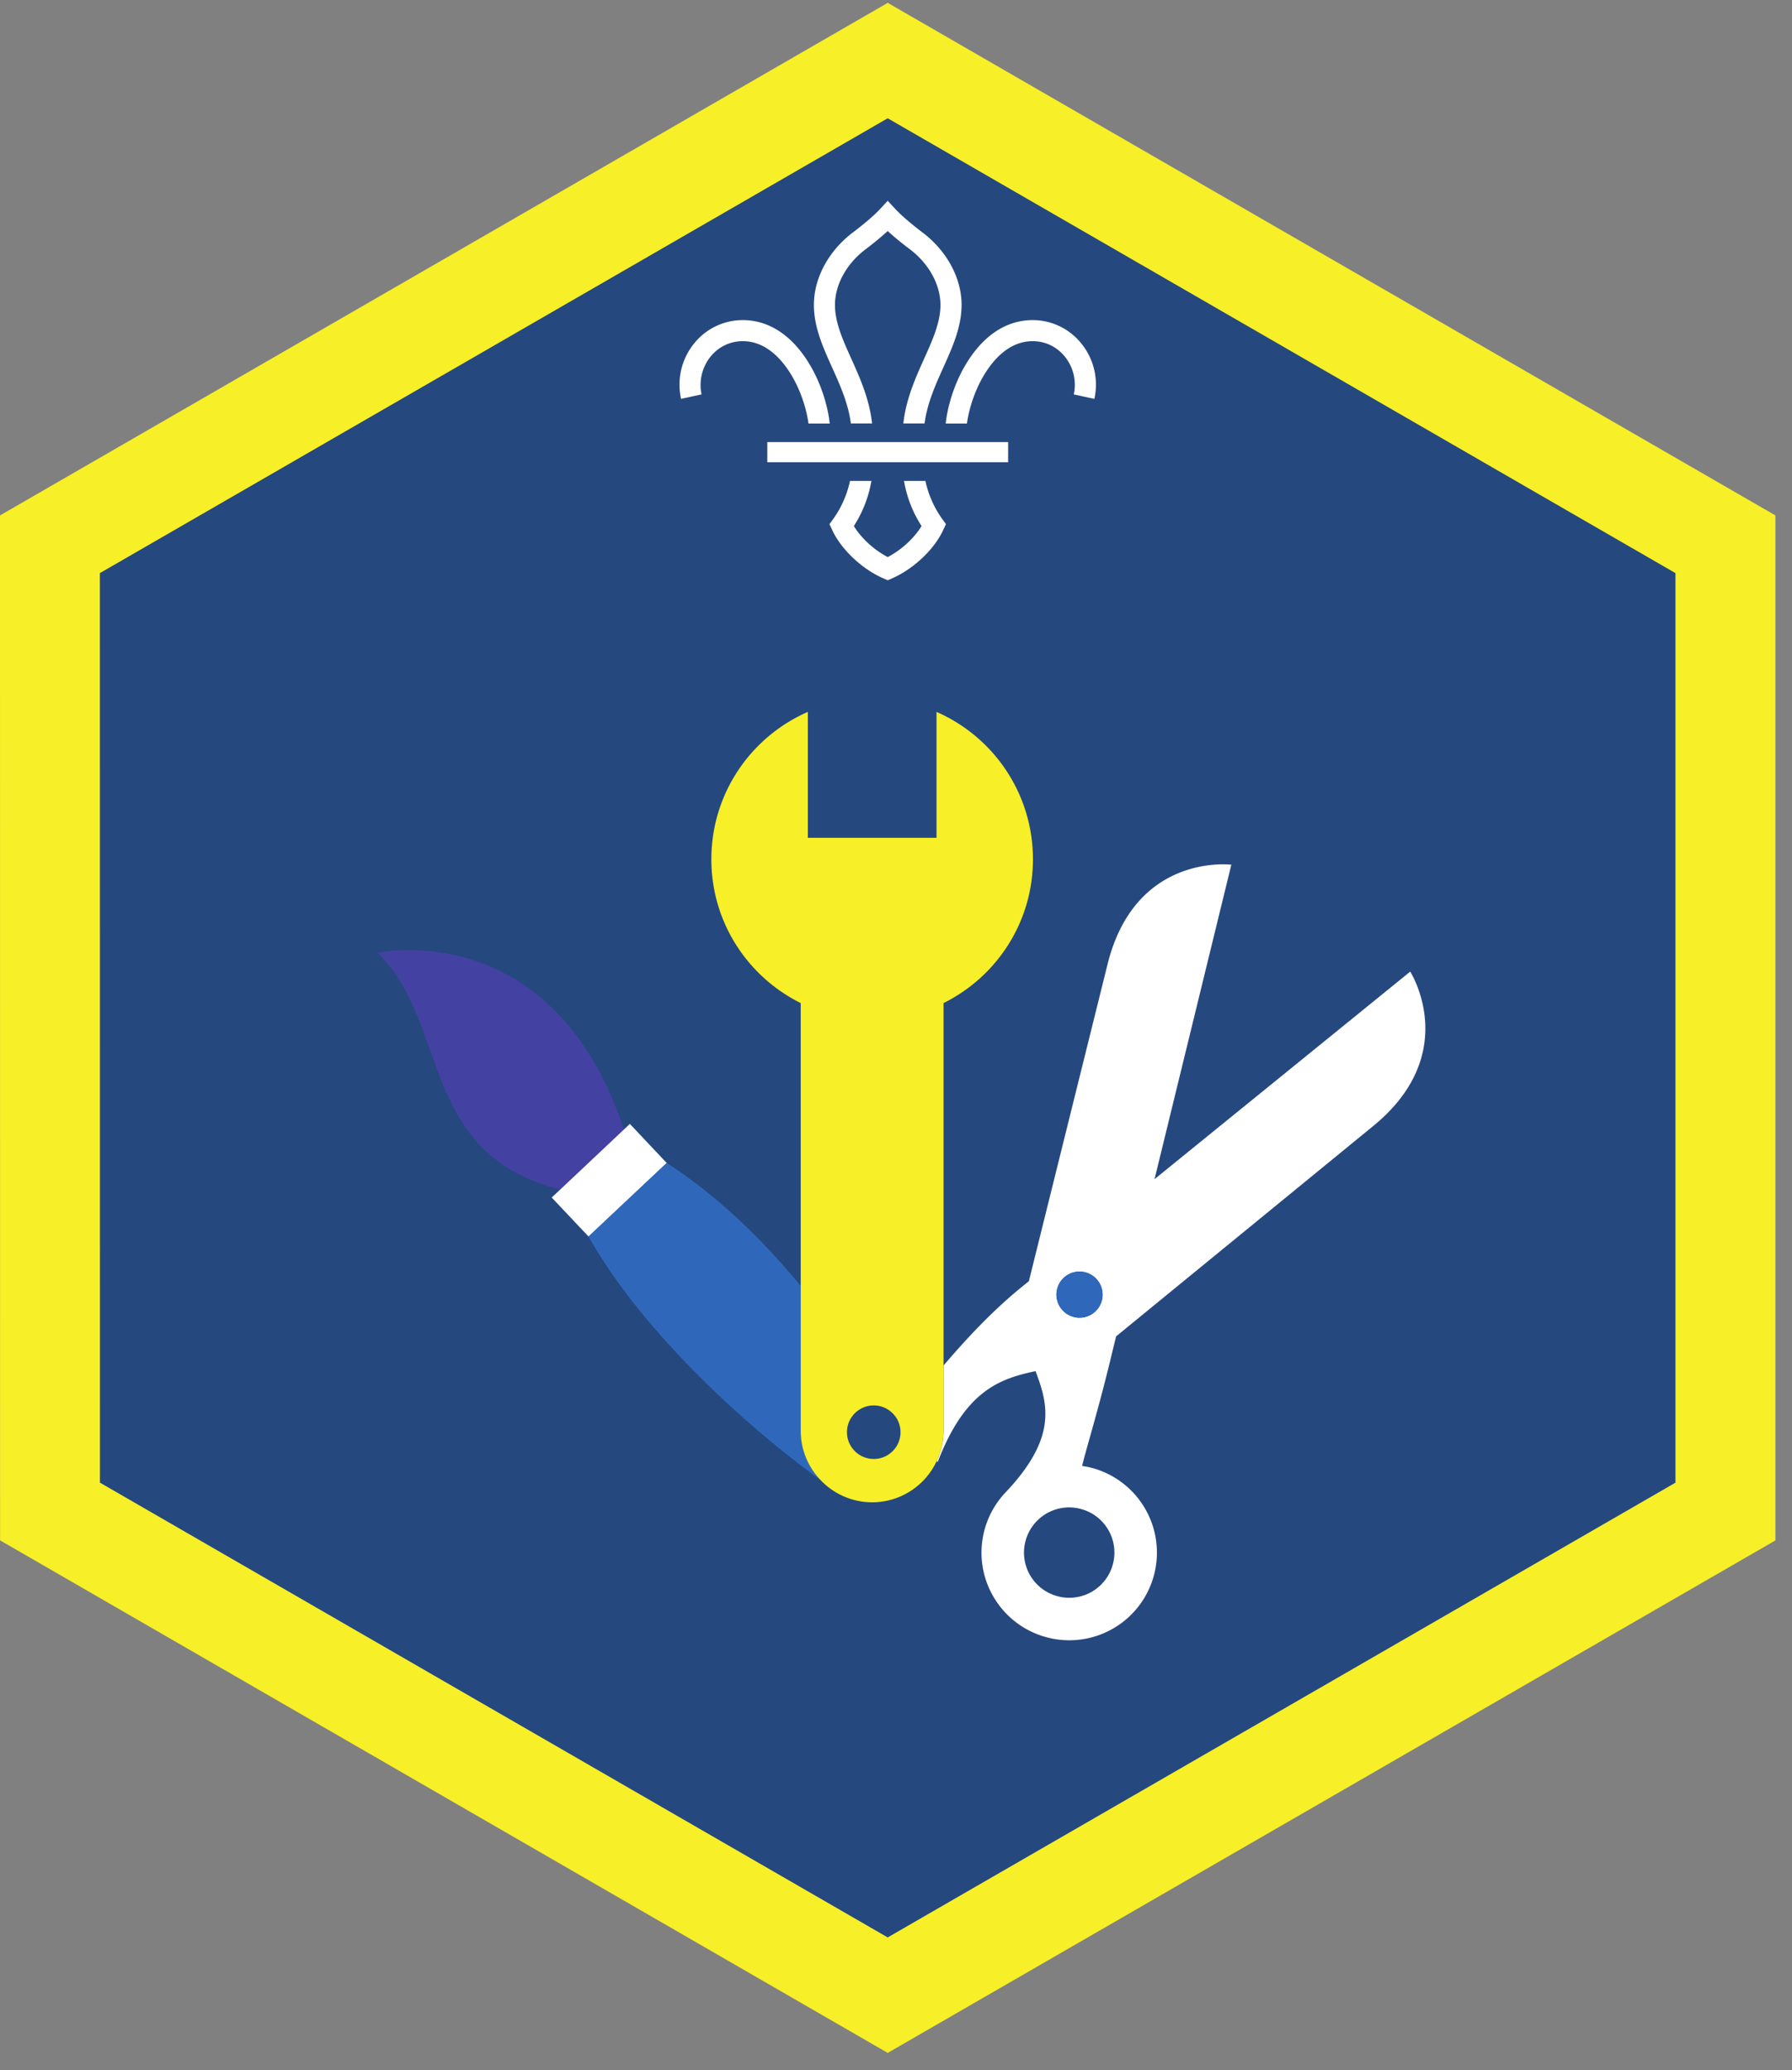 <ns0:svg xmlns:ns0="http://www.w3.org/2000/svg" height="158.667" viewBox="0 0 137.333 158.667" width="137.333"><ns0:rect x="0" y="0" width="137.333" height="158.667" fill="#808080" stroke="none"/><ns0:path d="M68.03 152.915L3.829 115.847V41.71L68.031 4.643l64.204 37.067v74.137L68.03 152.915" fill="#25487f" /><ns0:path d="M68.027.221L0 39.503l.005 78.552 68.022 39.28h.009l68.027-39.275V39.503L68.036.22zM7.66 113.633l-.005-69.709L68.031 9.065l60.37 34.859v69.71l-60.37 34.852-60.37-34.853" fill="#f7ef27" /><ns0:path d="M28.927 73.019c5.573 5.437 3.12 15.39 14 18.156l4.89-4.61c-5.468-16.51-18.89-13.546-18.89-13.546" fill="#4341a1" /><ns0:path d="M48.27 86.139l-.453.426-4.89 4.61-.646.604 2.823 2.99 5.99-5.636-2.823-2.994" fill="#fff" /><ns0:path d="M61.364 98.55c-2.943-3.558-6.374-6.917-10.27-9.417l-5.99 5.635c3.948 7.047 11.776 14.334 17.776 18.661a5.43 5.43 0 0 1-1.516-3.765V98.549" fill="#2f68bb" /><ns0:path d="M85.323 119.737a3.454 3.454 0 0 1-4.126 2.635 3.454 3.454 0 0 1-2.64-4.12 3.458 3.458 0 0 1 4.126-2.64 3.458 3.458 0 0 1 2.64 4.125zm-1.583-19.062a1.766 1.766 0 0 1-2.459-.443 1.763 1.763 0 0 1 .438-2.459 1.77 1.77 0 0 1 2.464.443 1.766 1.766 0 0 1-.443 2.459zm24.333-26.208L88.48 90.372l5.885-24.099s-7.447-.948-9.525 7.787l-5.99 24.13-.39.318c-2.532 2.03-4.678 4.421-6.147 6.145v5.011c0 .812-.187 1.584-.51 2.276l.047.145c2.11-5.525 4.787-6.421 7.51-7 .953 2.517 1.693 5.074-2.29 9.287a6.694 6.694 0 0 0-1.694 3.183c-.796 3.625 1.5 7.202 5.13 8a6.712 6.712 0 0 0 8-5.12 6.722 6.722 0 0 0-5.125-8.006 6.297 6.297 0 0 0-.448-.072c.23-1.089 1.245-4.24 2.38-9.032l.224-.906 19.573-16.015c7.006-5.614 2.964-11.937 2.964-11.937" fill="#fff" /><ns0:path d="M68.39 111.237a2.05 2.05 0 0 1-2.9-.042 2.049 2.049 0 0 1 .04-2.9 2.045 2.045 0 0 1 2.902.046c.792.807.77 2.11-.041 2.896zm3.922-6.584V76.877c4.057-2.016 6.85-6.186 6.85-11.02 0-5.057-3.042-9.396-7.391-11.297v9.65h-9.859v-9.65c-4.355 1.901-7.396 6.24-7.396 11.297 0 4.834 2.79 9.004 6.848 11.02v32.787a5.43 5.43 0 0 0 1.516 3.765 5.454 5.454 0 0 0 3.959 1.71 5.46 5.46 0 0 0 4.964-3.199c.322-.692.509-1.464.509-2.276v-5.01" fill="#f7ef27" /><ns0:path d="M81.719 97.773c-.798.558-1 1.656-.438 2.459a1.766 1.766 0 1 0 2.902-2.016 1.77 1.77 0 0 0-2.464-.443" fill="#2f68bb" /><ns0:path d="M60.479 28.472c.89 1.364 1.338 2.926 1.48 3.99h1.629c-.14-1.303-.661-3.2-1.755-4.877-1.302-1.994-2.994-3.046-4.901-3.052h-.01a4.78 4.78 0 0 0-3.729 1.792 5.024 5.024 0 0 0-1 4.246l1.572-.344a3.47 3.47 0 0 1 .683-2.886 3.142 3.142 0 0 1 2.473-1.193h.006c1.688 0 2.865 1.267 3.552 2.324M72.219 39.79a7.829 7.829 0 0 1-1.298-2.933h-1.64a9.171 9.171 0 0 0 1.344 3.458c-.552.922-1.546 1.833-2.594 2.38-1.047-.547-2.041-1.458-2.594-2.38a9.263 9.263 0 0 0 1.344-3.458h-1.64a7.82 7.82 0 0 1-1.297 2.933l-.276.38.197.426c.683 1.495 2.266 3 3.938 3.735l.328.14h.005l.324-.14c1.67-.735 3.255-2.24 3.937-3.735l.198-.427-.276-.38M75.584 28.472c-.89 1.364-1.339 2.926-1.48 3.99h-1.63c.14-1.303.662-3.2 1.755-4.877 1.302-1.994 2.995-3.046 4.902-3.052h.01a4.78 4.78 0 0 1 3.728 1.792 5.01 5.01 0 0 1 1 4.246l-1.577-.344a3.447 3.447 0 0 0-.677-2.886c-.625-.765-1.495-1.193-2.475-1.193h-.004c-1.688 0-2.865 1.267-3.552 2.324M65.208 32.456h1.625c-.202-1.875-.937-3.505-1.588-4.953-.652-1.443-1.266-2.808-1.255-4.162.015-1.562.9-3.156 2.385-4.265.256-.193.994-.761 1.656-1.37.662.609 1.4 1.177 1.662 1.37 1.479 1.11 2.364 2.703 2.38 4.265.01 1.354-.604 2.719-1.256 4.162-.65 1.448-1.385 3.078-1.588 4.953h1.626c.202-1.547.828-2.937 1.437-4.287.724-1.61 1.405-3.13 1.401-4.844-.021-2.062-1.157-4.134-3.037-5.541-.219-.167-1.37-1.041-2.036-1.76l-.59-.636-.587.636c-.667.719-1.818 1.593-2.041 1.76-1.875 1.407-3.011 3.479-3.027 5.541-.011 1.714.672 3.235 1.396 4.844.61 1.35 1.234 2.74 1.437 4.287M58.803 35.43H77.26v-1.547H58.803z" fill="#fff" /></ns0:svg>